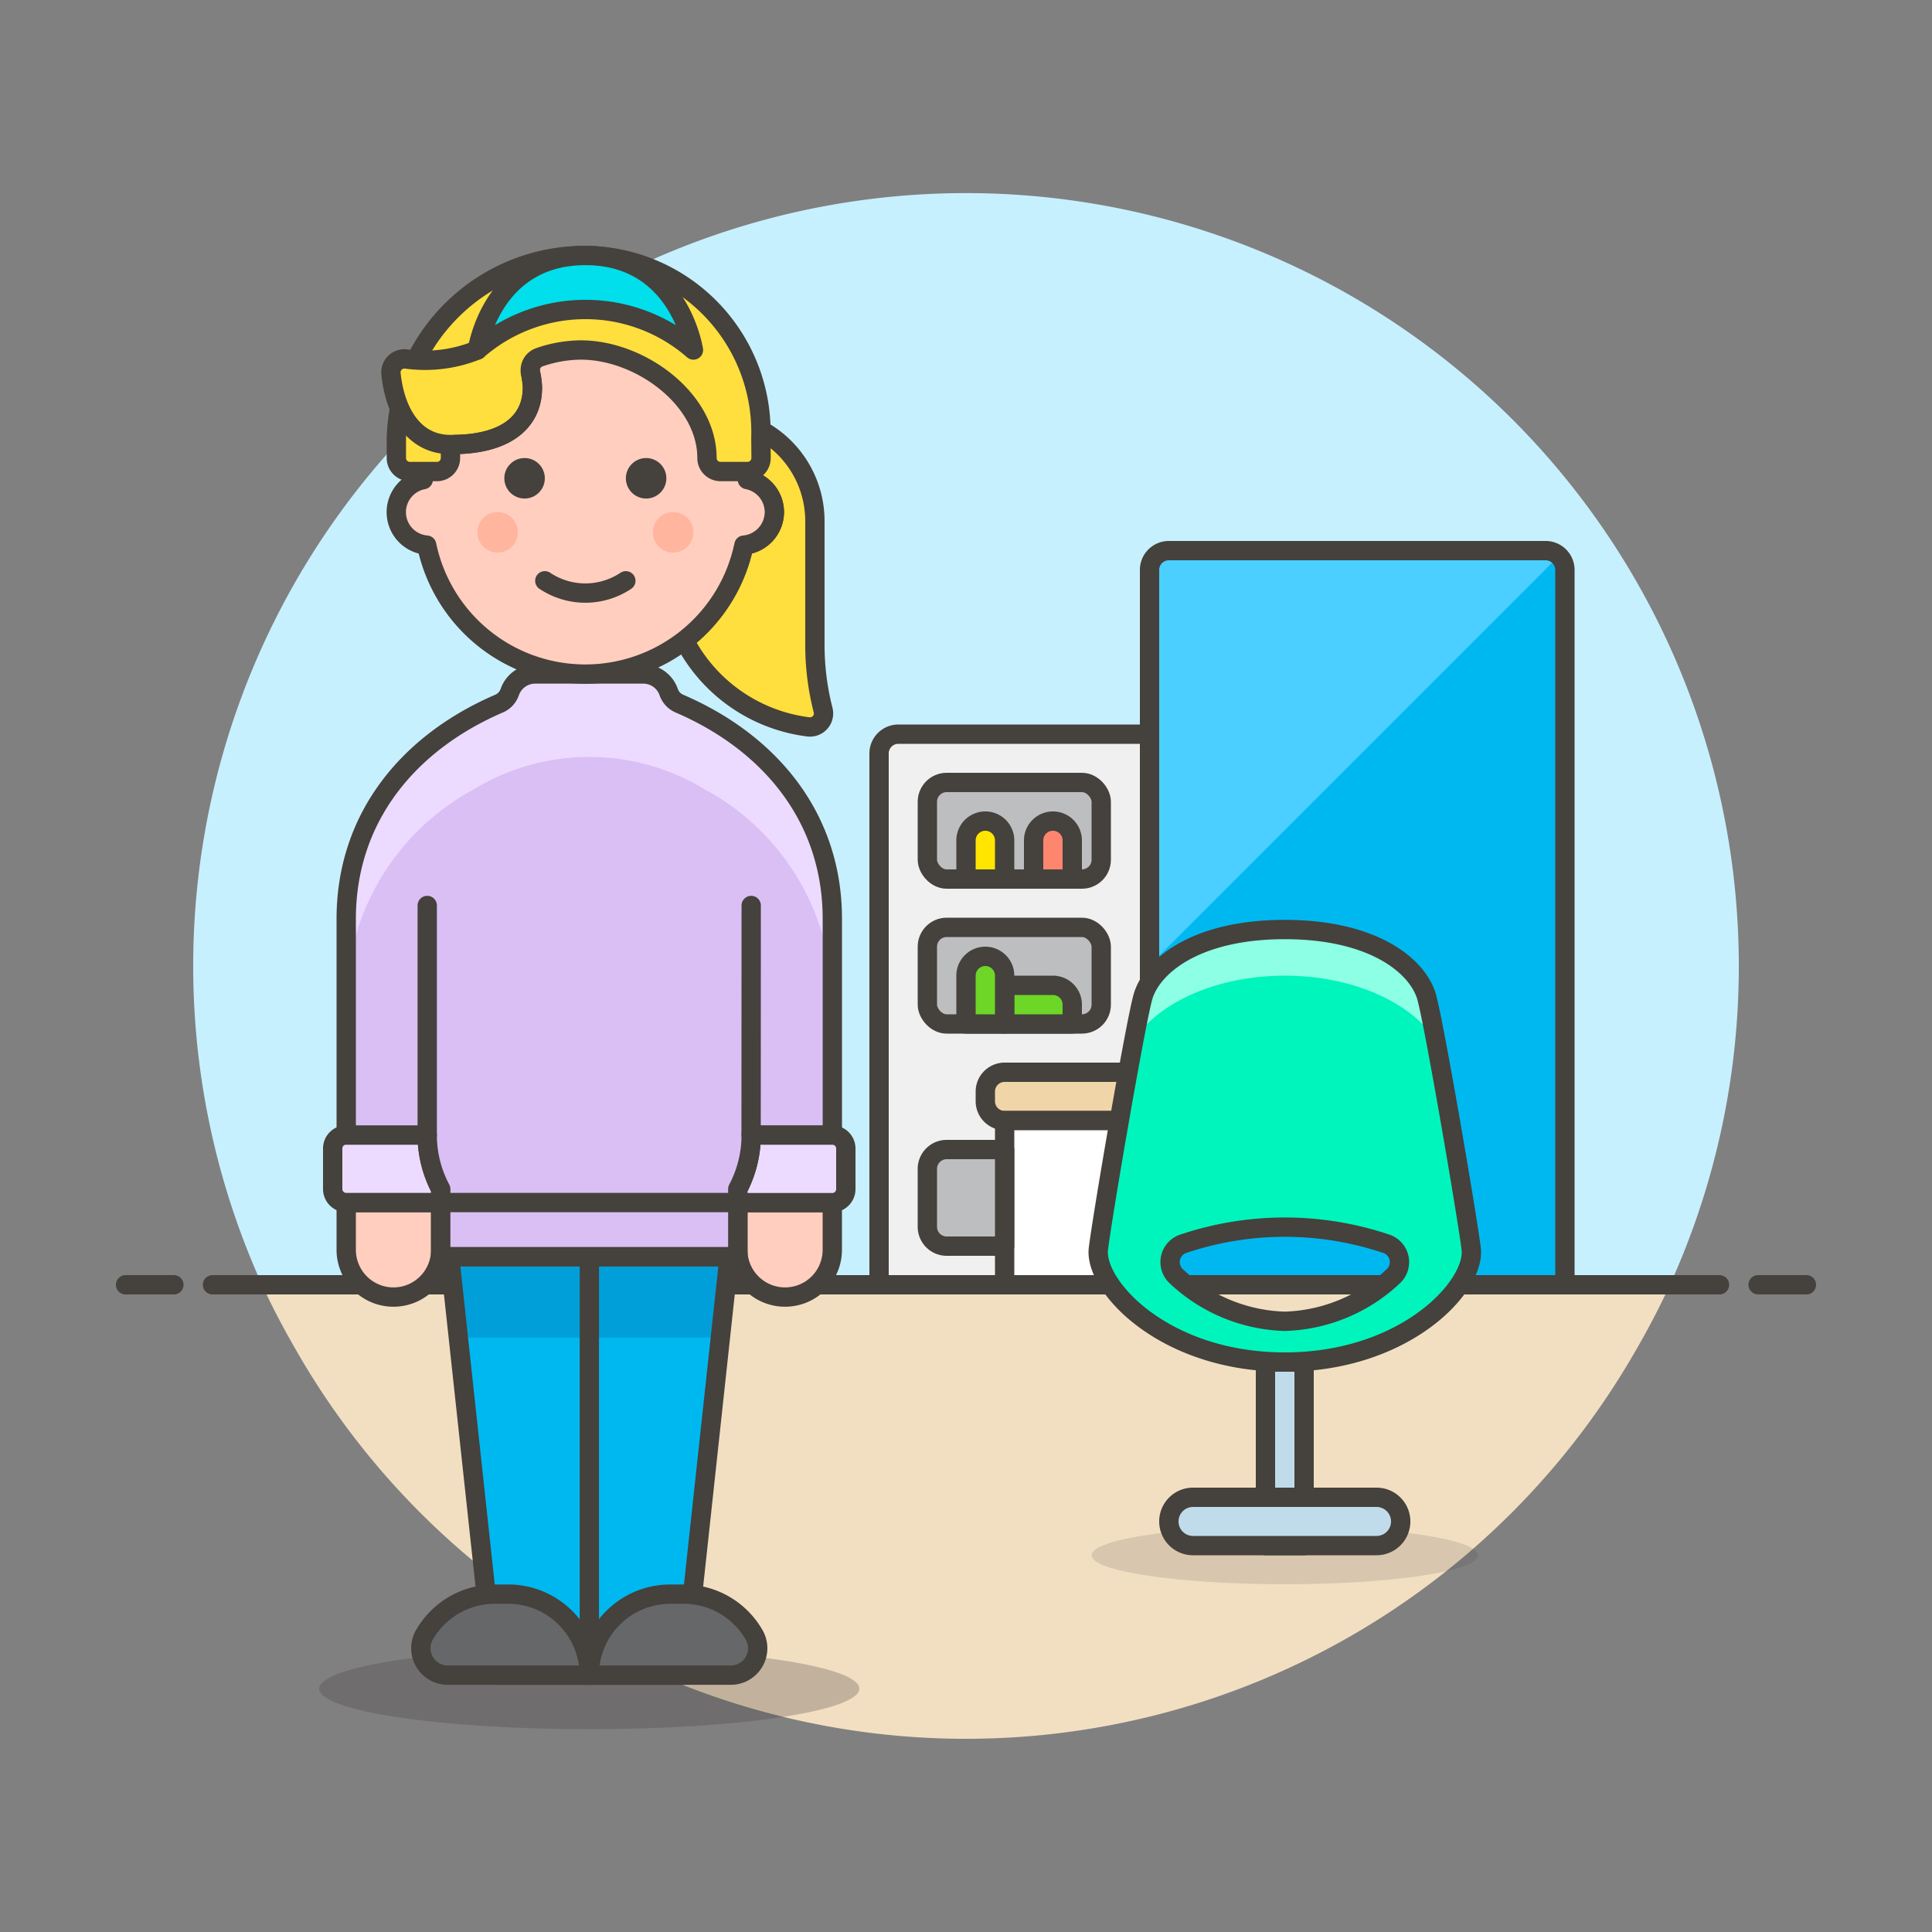 <svg xmlns="http://www.w3.org/2000/svg" viewBox="0 0 100 100"><rect x="0" y="0" width="100" height="100" fill="#808080" stroke="none"/><g class="nc-icon-wrapper"><defs/><path class="a" d="M13.564 66.5c.546 1.2 1.17 2.363 1.828 3.5a39.943 39.943 0 0 0 69.216 0 40.488 40.488 0 0 0 1.828-3.5z" style="" fill="#f2dfc2"/><path class="b" d="M90 50a40 40 0 1 0-76.436 16.5h72.872A39.829 39.829 0 0 0 90 50z" style="" fill="#c7f0ff"/><path class="c" d="M11 66.5h78" fill="none" stroke="#45413c" stroke-linecap="round" stroke-linejoin="round"/><path class="c" d="M6.5 66.5H9" fill="none" stroke="#45413c" stroke-linecap="round" stroke-linejoin="round"/><path class="c" d="M91 66.5h2.5" fill="none" stroke="#45413c" stroke-linecap="round" stroke-linejoin="round"/><g><path class="d" d="M59.5 66.5h-14V39a1 1 0 0 1 1-1h13z" stroke="#45413c" stroke-linecap="round" stroke-linejoin="round" fill="#f0f0f0"/><path class="e" d="M81 66.5H59.5v-37a1 1 0 0 1 1-1H80a1 1 0 0 1 1 1z" style="" fill="#00b8f0"/><path class="f" d="M80.69 28.776A1 1 0 0 0 80 28.5H60.5a1 1 0 0 0-1 1v20.466z" style="" fill="#4acfff"/><path class="c" d="M81 66.5H59.5v-37a1 1 0 0 1 1-1H80a1 1 0 0 1 1 1z" fill="none" stroke="#45413c" stroke-linecap="round" stroke-linejoin="round"/><path class="g" d="M59.5 55.5H52a1 1 0 0 0-1 1v.5a1 1 0 0 0 1 1h7.5z" stroke="#45413c" stroke-linecap="round" stroke-linejoin="round" fill="#f0d5a8"/><path class="h" d="M52 58h7.5v8.5H52z" stroke="#45413c" stroke-linecap="round" stroke-linejoin="round" fill="#fff"/><rect class="i" x="48" y="40.5" width="9" height="5" rx="1" stroke="#45413c" stroke-linecap="round" stroke-linejoin="round" fill="#bdbec0"/><rect class="i" x="48" y="48" width="9" height="5" rx="1" stroke="#45413c" stroke-linecap="round" stroke-linejoin="round" fill="#bdbec0"/><path class="i" d="M52 64.5h-3a1 1 0 0 1-1-1v-3a1 1 0 0 1 1-1h3z" stroke="#45413c" stroke-linecap="round" stroke-linejoin="round" fill="#bdbec0"/><path class="j" d="M54.5 42.5a1 1 0 0 0-1 1v2h2v-2a1 1 0 0 0-1-1z" stroke="#45413c" stroke-linecap="round" stroke-linejoin="round" fill="#ff866e"/><path class="k" d="M51 42.5a1 1 0 0 0-1 1v2h2v-2a1 1 0 0 0-1-1z" stroke="#45413c" stroke-linecap="round" stroke-linejoin="round" fill="#ffe500"/><path class="l" d="M55.5 53H52v-2h2.5a1 1 0 0 1 1 1z" stroke="#45413c" stroke-linecap="round" stroke-linejoin="round" fill="#6dd627"/><path class="l" d="M52 50.5V53h-2v-2.5a1 1 0 0 1 1-1 1 1 0 0 1 1 1z" stroke="#45413c" stroke-linecap="round" stroke-linejoin="round" fill="#6dd627"/><path class="m" d="M65.5 70.5h2V80h-2z" stroke="#45413c" stroke-linecap="round" stroke-linejoin="round" fill="#c0dceb"/><ellipse class="n" cx="66.5" cy="80.5" rx="10" ry="1.5" fill="#45413c" opacity="0.15"/><path class="o" d="M76.147 64.621c-.25-1.933-1.866-11.355-2.289-12.966s-2.706-3.543-7.358-3.543-6.936 1.933-7.358 3.543-2.042 11.033-2.288 12.966S60.241 70.5 66.5 70.5s9.9-3.946 9.647-5.879zM66.5 68.39a8.542 8.542 0 0 1-5.614-2.329 1 1 0 0 1 .337-1.676 16.475 16.475 0 0 1 10.554 0 1 1 0 0 1 .337 1.676A8.542 8.542 0 0 1 66.5 68.39z" style="" fill="#00f5bc"/><path class="m" d="M71.25 77.5h-9.5a1.25 1.25 0 0 0-1.25 1.25A1.25 1.25 0 0 0 61.75 80h9.5a1.25 1.25 0 0 0 1.25-1.25 1.25 1.25 0 0 0-1.25-1.25z" stroke="#45413c" stroke-linecap="round" stroke-linejoin="round" fill="#c0dceb"/><path class="p" d="M66.5 50.5c3.5 0 6.507 1.37 7.81 3.326-.193-1.013-.354-1.8-.452-2.171-.422-1.611-2.706-3.543-7.358-3.543s-6.936 1.932-7.358 3.543c-.1.371-.259 1.158-.452 2.171C59.993 51.87 63 50.5 66.5 50.5z" style="" fill="#8cffe4"/><path class="c" d="M76.147 64.621c-.25-1.933-1.866-11.355-2.289-12.966s-2.706-3.543-7.358-3.543-6.936 1.933-7.358 3.543-2.042 11.033-2.288 12.966S60.241 70.5 66.5 70.5s9.9-3.946 9.647-5.879zM66.5 68.39a8.542 8.542 0 0 1-5.614-2.329 1 1 0 0 1 .337-1.676 16.475 16.475 0 0 1 10.554 0 1 1 0 0 1 .337 1.676A8.542 8.542 0 0 1 66.5 68.39z" fill="none" stroke="#45413c" stroke-linecap="round" stroke-linejoin="round"/><g><ellipse class="n" cx="30.5" cy="87.405" rx="13.978" ry="2.097" fill="#45413c" opacity="0.15"/><ellipse class="n" cx="30.5" cy="87.405" rx="13.978" ry="2.097" fill="#45413c" opacity="0.15"/><path class="e" d="M23.27 65.039l2.342 21.667h9.785l2.343-21.667H23.27z" style="" fill="#00b8f0"/><path class="q" d="M23.265 65.039l.454 4.194h13.562l.454-4.194h-14.47z" style="" fill="#009fd9"/><path class="c" d="M23.27 65.039l2.342 21.667h9.785l2.343-21.667H23.27z" fill="none" stroke="#45413c" stroke-linecap="round" stroke-linejoin="round"/><path class="r" d="M37.812 86.706a1.393 1.393 0 0 0 1.253-2.028 4.192 4.192 0 0 0-3.671-2.166h-.7a4.194 4.194 0 0 0-4.194 4.194z" stroke="#45413c" stroke-linecap="round" stroke-linejoin="round" fill="#656769"/><path class="r" d="M30.5 86.706a4.194 4.194 0 0 0-4.193-4.194h-.7a4.194 4.194 0 0 0-3.672 2.166 1.394 1.394 0 0 0 1.254 2.028z" stroke="#45413c" stroke-linecap="round" stroke-linejoin="round" fill="#656769"/><path class="c" d="M30.505 65.039v21.667" fill="none" stroke="#45413c" stroke-linecap="round" stroke-linejoin="round"/><path class="s" d="M17.92 62.244v2.446a2.446 2.446 0 0 0 4.892 0v-2.446z" stroke="#45413c" stroke-linecap="round" stroke-linejoin="round" fill="#ffcebf"/><path class="s" d="M38.188 62.244v2.446a2.446 2.446 0 0 0 4.892 0v-2.446z" stroke="#45413c" stroke-linecap="round" stroke-linejoin="round" fill="#ffcebf"/><path class="c" d="M22.812 62.244h15.376v2.796H22.812z" fill="none" stroke="#45413c" stroke-linecap="round" stroke-linejoin="round"/><path class="t" d="M22.812 61.545a5.988 5.988 0 0 1-.7-2.8H17.92a.7.7 0 0 0-.7.7v2.1a.7.7 0 0 0 .7.7h4.893z" stroke="#45413c" stroke-linecap="round" stroke-linejoin="round" fill="#eddbff"/><path class="t" d="M43.08 58.749h-4.2a5.983 5.983 0 0 1-.694 2.8v.7h4.894a.7.7 0 0 0 .7-.7v-2.1a.7.7 0 0 0-.7-.7z" stroke="#45413c" stroke-linecap="round" stroke-linejoin="round" fill="#eddbff"/><path class="u" d="M38.188 61.545a5.983 5.983 0 0 0 .694-2.8h4.2V47.566c0-5.3-3.282-9.155-7.918-11.148a1 1 0 0 1-.551-.593 1.392 1.392 0 0 0-1.316-.94H27.7a1.392 1.392 0 0 0-1.316.94 1 1 0 0 1-.55.592c-4.634 1.994-7.914 5.851-7.914 11.149v11.183h4.193a5.94 5.94 0 0 0 .7 2.8v3.494h15.375v-3.498" style="" fill="#dabff5"/><path class="v" d="M43.08 51.912a12.559 12.559 0 0 0-6.626-11.07 11.491 11.491 0 0 0-11.908 0 12.559 12.559 0 0 0-6.626 11.07v-4.346c0-5.3 3.281-9.155 7.918-11.149a1 1 0 0 0 .55-.592 1.392 1.392 0 0 1 1.316-.94H33.3a1.392 1.392 0 0 1 1.316.94 1 1 0 0 0 .551.593c4.636 1.993 7.918 5.85 7.918 11.148z" style="" fill="#eddbff"/><path class="c" d="M38.188 61.545a5.983 5.983 0 0 0 .694-2.8h4.2V47.566c0-5.3-3.282-9.155-7.918-11.148a1 1 0 0 1-.551-.593 1.392 1.392 0 0 0-1.316-.94H27.7a1.392 1.392 0 0 0-1.316.94 1 1 0 0 1-.55.592c-4.634 1.994-7.914 5.851-7.914 11.149v11.183h4.193a5.94 5.94 0 0 0 .7 2.8v3.494h15.375v-3.498" fill="none" stroke="#45413c" stroke-linecap="round" stroke-linejoin="round"/><path class="c" d="M22.812 62.244h15.376" fill="none" stroke="#45413c" stroke-linecap="round" stroke-linejoin="round"/><path class="c" d="M22.113 58.749V46.867" fill="none" stroke="#45413c" stroke-linecap="round" stroke-linejoin="round"/><path class="c" d="M38.877 58.749l.005-11.882" fill="none" stroke="#45413c" stroke-linecap="round" stroke-linejoin="round"/><g><path class="w" d="M41.841 37.623a.7.7 0 0 0 .763-.867 13.592 13.592 0 0 1-.425-3.378v-6.405a5.368 5.368 0 0 0-3.695-5.1 8.444 8.444 0 0 1 .2 1.832v1.119a1.712 1.712 0 0 1-.176 3.389 8.388 8.388 0 0 1-3.088 4.929 8.394 8.394 0 0 0 6.421 4.481z" stroke="#45413c" stroke-linecap="round" stroke-linejoin="round" fill="#ffdf3d"/><path class="s" d="M40.082 26.5a1.722 1.722 0 0 0-1.4-1.677v-1.115a8.387 8.387 0 1 0-16.774 0v1.119a1.712 1.712 0 0 0 .177 3.389 8.387 8.387 0 0 0 16.421 0 1.73 1.73 0 0 0 1.576-1.716z" stroke="#45413c" stroke-linecap="round" stroke-linejoin="round" fill="#ffcebf"/><circle class="x" cx="25.755" cy="27.552" r="1.048" style="" fill="#ffb59e"/><circle class="x" cx="34.84" cy="27.552" r="1.048" style="" fill="#ffb59e"/><path class="c" d="M28.2 30.062a3.777 3.777 0 0 0 4.193 0" fill="none" stroke="#45413c" stroke-linecap="round" stroke-linejoin="round"/><path class="y" d="M39.383 22.66a9.144 9.144 0 0 0-9.083-9.436 9.74 9.74 0 0 0-9.784 9.436v1.048a.7.7 0 0 0 .7.7h1.4a.7.7 0 0 0 .7-.7v-.7c3.116.022 4.285-1.367 4.243-3.009a4.761 4.761 0 0 0-.1-.716.7.7 0 0 1 .459-.791 6.629 6.629 0 0 1 2.145-.376c3.062 0 6.53 2.529 6.53 5.591a.7.7 0 0 0 .7.7h1.4a.7.7 0 0 0 .7-.7z" style="" fill="#ffdf3d"/><path class="c" d="M39.383 22.66a9.144 9.144 0 0 0-9.083-9.436 9.74 9.74 0 0 0-9.784 9.436v1.048a.7.7 0 0 0 .7.7h1.4a.7.7 0 0 0 .7-.7v-.7c3.116.022 4.285-1.367 4.243-3.009a4.761 4.761 0 0 0-.1-.716.7.7 0 0 1 .459-.791 6.629 6.629 0 0 1 2.145-.376c3.062 0 6.53 2.529 6.53 5.591a.7.7 0 0 0 .7.7h1.4a.7.7 0 0 0 .7-.7z" fill="none" stroke="#45413c" stroke-linecap="round" stroke-linejoin="round"/><path class="z" d="M30.3 13.224c-4.811 0-5.567 4.737-5.591 4.893a8.5 8.5 0 0 1 11.183 0c-.027-.156-.783-4.893-5.592-4.893z" stroke="#45413c" stroke-linecap="round" stroke-linejoin="round" fill="#00dfeb"/><path class="y" d="M23.308 23.009c-1.847 0-2.858-1.605-3.074-3.661a.7.7 0 0 1 .757-.77 7.156 7.156 0 0 0 3.715-.461" style="" fill="#ffdf3d"/><path class="c" d="M27.454 19.284a4.761 4.761 0 0 1 .1.716c.042 1.642-1.127 3.031-4.243 3.009-1.847 0-2.858-1.605-3.074-3.661a.7.7 0 0 1 .757-.77 7.156 7.156 0 0 0 3.715-.461" fill="none" stroke="#45413c" stroke-linecap="round" stroke-linejoin="round"/><g><circle class="aa" cx="27.152" cy="24.756" r="1.048" style="" fill="#45413c"/><circle class="aa" cx="33.443" cy="24.756" r="1.048" style="" fill="#45413c"/></g></g></g></g></g></svg>